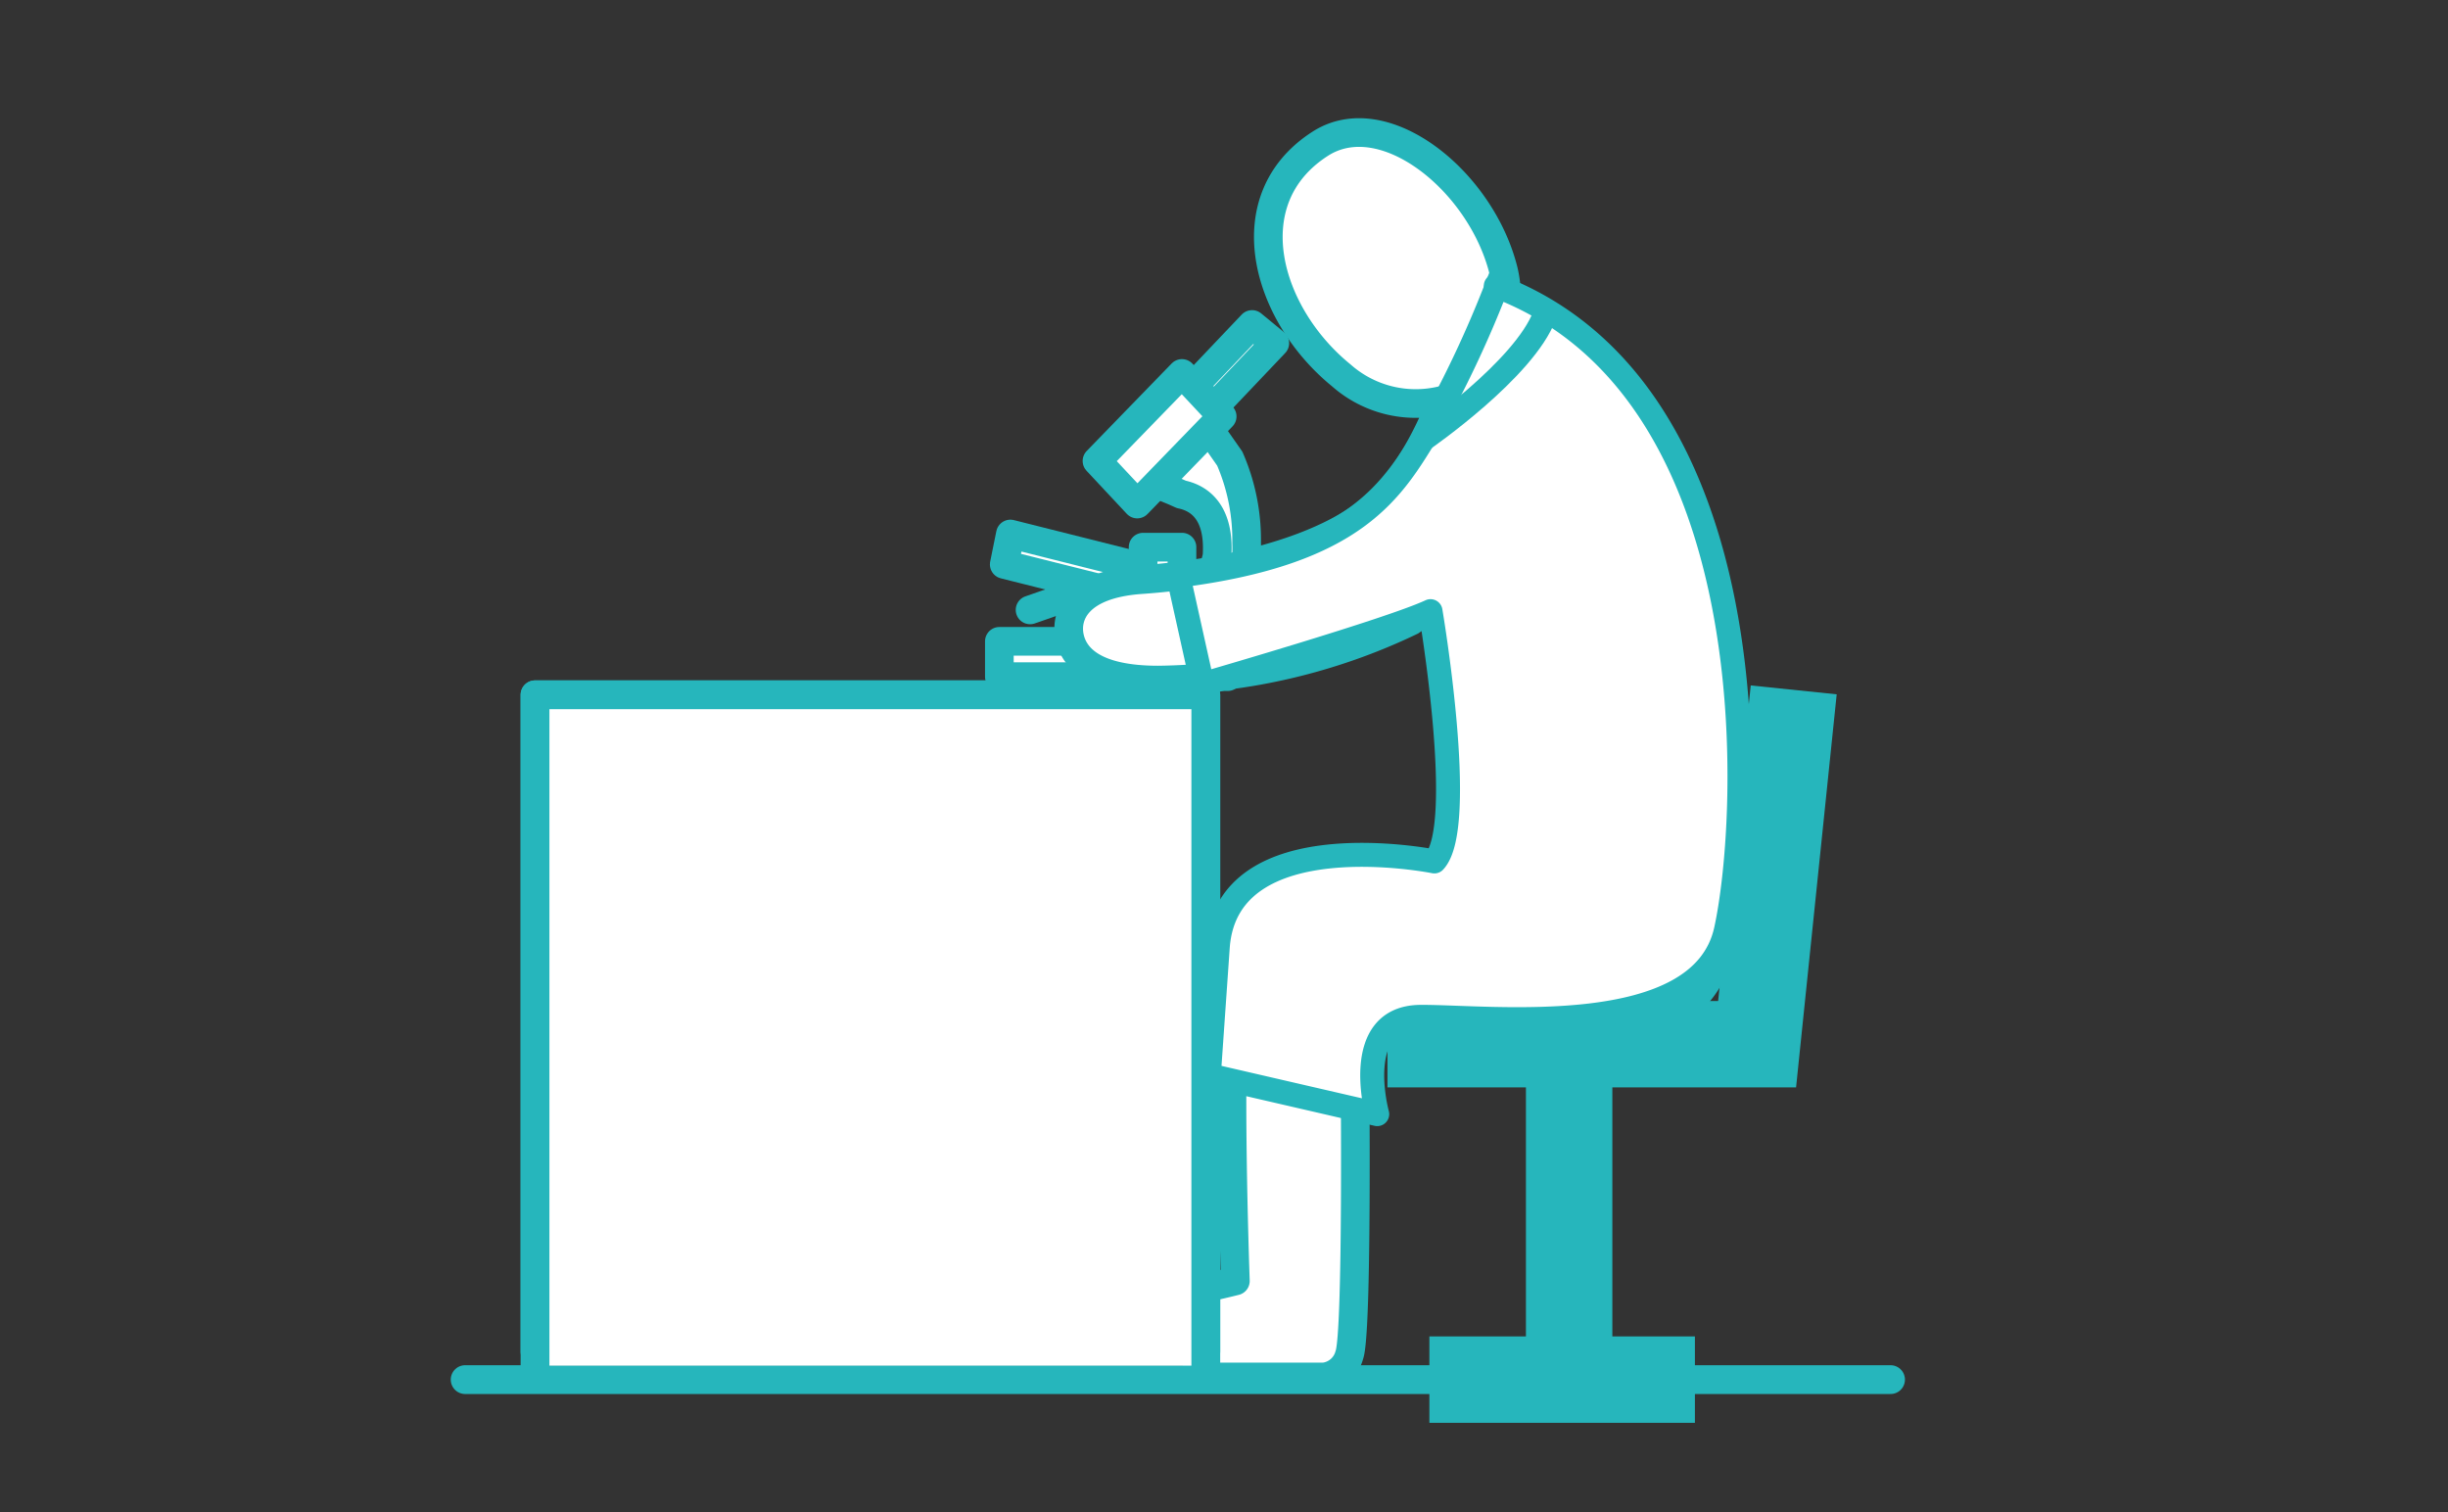<svg id="layout" xmlns="http://www.w3.org/2000/svg" width="170" height="105" viewBox="0 0 170 105"><rect x="0" y="0" width="170" height="105" fill="#333333" stroke="none"/><defs><style>.cls-1,.cls-5,.cls-6{fill:none;}.cls-1,.cls-2,.cls-4,.cls-5,.cls-6,.cls-7{stroke:#26b6bc;}.cls-1,.cls-2,.cls-4,.cls-6{stroke-linecap:round;}.cls-1,.cls-2,.cls-4,.cls-6,.cls-7{stroke-linejoin:round;}.cls-1,.cls-2{stroke-width:1.99px;}.cls-2,.cls-3,.cls-4,.cls-7{fill:#fff;}.cls-4,.cls-7{stroke-width:2px;}.cls-5{stroke-miterlimit:10;stroke-width:6px;}.cls-6{stroke-width:1.664px;}.cls-7{stroke-linecap:square;}</style></defs><title>participation_img7</title><line class="cls-1" x1="71.532" y1="42.351" x2="75.359" y2="41.02"/><polygon class="cls-2" points="79.82 41.722 69.739 39.193 70.166 37.081 80.252 39.615 79.82 41.722"/><path class="cls-3" d="M86.571,37.7A14.1,14.1,0,0,0,85.4,31.848l-1.239-1.771-3.364-1.591-2.3,4.368,3.011,1.24.528.236c1.42.294,2.658,1.417,2.481,4.25a2.917,2.917,0,0,1-2.435,2.447V37.994H79.383v6.541H69.4v2.451H85.256V44.535H82.078V43.043C84.738,42.5,86.719,41.363,86.571,37.7Z"/><path class="cls-1" d="M86.571,37.7A14.1,14.1,0,0,0,85.4,31.848l-1.239-1.771-3.364-1.591-2.3,4.368,3.011,1.24.528.236c1.42.294,2.658,1.417,2.481,4.25a2.917,2.917,0,0,1-2.435,2.447V37.994H79.383v6.541H69.4v2.451H85.256V44.535H82.078V43.043C84.738,42.5,86.719,41.363,86.571,37.7Z"/><polygon class="cls-2" points="88.528 23.83 86.949 22.531 80.629 29.181 82.209 30.482 88.528 23.83"/><polygon class="cls-2" points="78.975 35 76.179 32.009 82.08 25.932 84.874 28.917 78.975 35"/><path class="cls-3" d="M108.544,23.063l-3.927-2.684a7.7,7.7,0,0,0-.212-1.6c-1.556-6.227-8.291-11.637-12.718-8.8-6.021,3.858-3.793,11.811,1.454,16.082a7.8,7.8,0,0,0,6.985,1.745A23.548,23.548,0,0,1,96.7,34c-3.965,4.642-13.059,5.947-17.454,6.25s-5.274,2.426-4.979,3.943,1.758,3.031,6.153,3.031a41.64,41.64,0,0,0,17.565-4.1s2.746-2.072,3.333.658,1.95,13.136,1.95,13.136.879,4.547-2.314,5.034l-10.085.824s-4.1,0-4.979,5.459c-.691,4.28-.1,20.712-.1,20.712s-1.17.3-2.635.6-.561,1.876.024,3.694-1.2,2.373,1.148,2.373h7.616A2.056,2.056,0,0,0,93.7,94.1c.586-1.518.392-20.01.392-20.01s.12-3.259,3.224-3.425c2.648-.145,16.305,0,16.305,0s4.72,1.054,6.247-6.07C121.434,57.319,120.139,32.891,108.544,23.063Z"/><path class="cls-1" d="M108.544,23.063l-3.927-2.684a7.7,7.7,0,0,0-.212-1.6c-1.556-6.227-8.291-11.637-12.718-8.8-6.021,3.858-3.793,11.811,1.454,16.082a7.8,7.8,0,0,0,6.985,1.745A23.548,23.548,0,0,1,96.7,34c-3.965,4.642-13.059,5.947-17.454,6.25s-5.274,2.426-4.979,3.943,1.758,3.031,6.153,3.031a41.64,41.64,0,0,0,17.565-4.1s2.746-2.072,3.333.658,1.95,13.136,1.95,13.136.879,4.547-2.314,5.034l-10.085.824s-4.1,0-4.979,5.459c-.691,4.28-.1,20.712-.1,20.712s-1.17.3-2.635.6-.561,1.876.024,3.694-1.2,2.373,1.148,2.373h7.616A2.056,2.056,0,0,0,93.7,94.1c.586-1.518.392-20.01.392-20.01s.12-3.259,3.224-3.425c2.648-.145,16.305,0,16.305,0s4.72,1.054,6.247-6.07C121.434,57.319,120.139,32.891,108.544,23.063Z"/><line class="cls-4" x1="131.288" y1="95.799" x2="32.302" y2="95.799"/><polyline class="cls-5" points="124.564 47.905 122.021 72.508 96.352 72.508"/><line class="cls-5" x1="108.968" y1="72.508" x2="108.968" y2="93.858"/><line class="cls-5" x1="99.263" y1="95.799" x2="117.702" y2="95.799"/><polyline class="cls-4" points="83.736 93.858 83.736 48.247 37.154 48.247 37.154 93.858"/><path class="cls-3" d="M103.943,19.879c19.1,7.247,17.632,36.883,15.916,44.693s-16.338,6.009-21.207,6.037-3.011,6.755-3.011,6.755l-11.694-2.7.619-8.88c.619-8.88,15.043-5.967,15.043-5.967,2.28-2.42-.267-17.379-.267-17.379-2.829,1.323-15.845,5.08-15.845,5.08l-1.675-7.543C94.289,38.412,96.7,33.979,99.2,29.912A76.712,76.712,0,0,0,103.943,19.879Z"/><path class="cls-6" d="M103.943,19.879l.45-1.126"/><path class="cls-6" d="M103.943,19.879c19.1,7.247,17.632,36.883,15.916,44.693s-16.338,6.009-21.207,6.037-3.011,6.755-3.011,6.755l-11.694-2.7.619-8.88c.619-8.88,15.043-5.967,15.043-5.967,2.28-2.42-.267-17.379-.267-17.379-2.829,1.323-15.845,5.08-15.845,5.08l-1.675-7.543C94.289,38.412,96.7,33.979,99.2,29.912A76.712,76.712,0,0,0,103.943,19.879Z"/><path class="cls-6" d="M103.873,19.85c.028.014.042.014.07.028"/><polyline class="cls-7" points="83.736 94.829 83.736 48.247 37.154 48.247 37.154 94.829"/><path class="cls-6" d="M98.871,30.482s7-4.841,8.392-8.59"/></svg>
